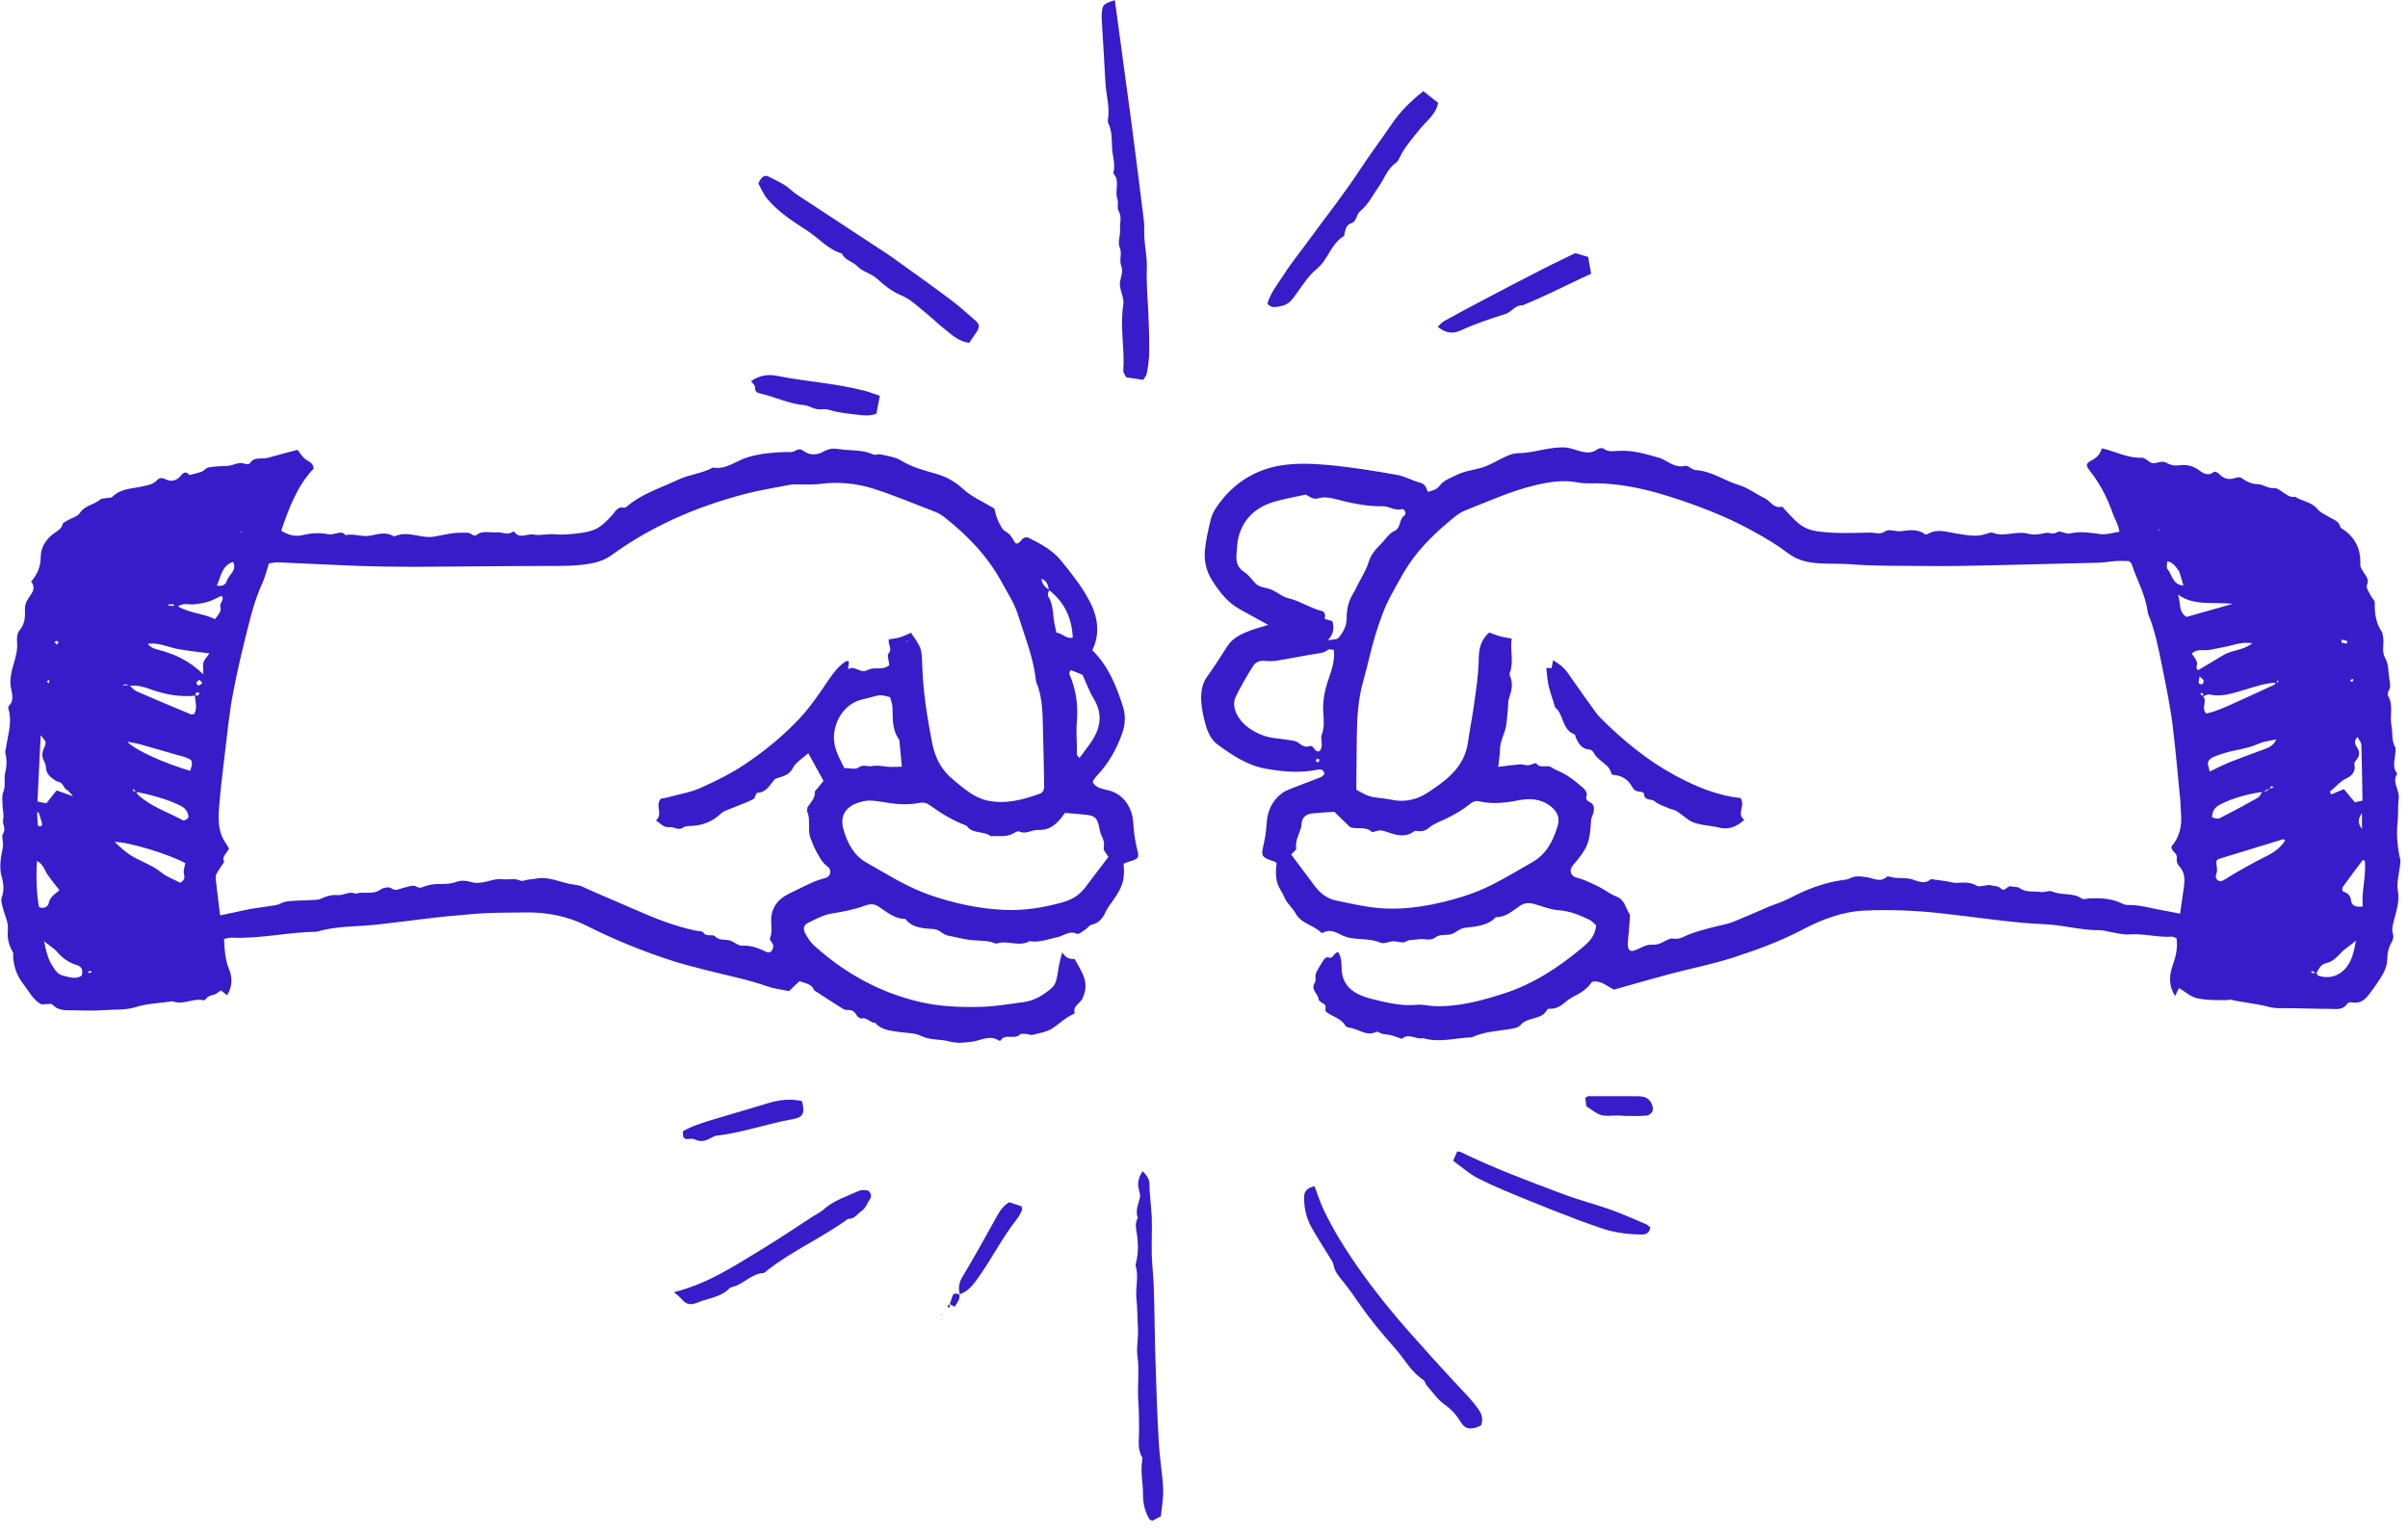 <svg width="171" height="109" viewBox="0 0 171 109" fill="none" xmlns="http://www.w3.org/2000/svg">
<g clip-path="url(#clip0_116_962)">
<path d="M90.1 44.41C89.34 43.99 88.7 43.64 88.05 43.28C87.16 42.79 86.57 42.01 86.05 41.18C85.65 40.54 85.49 39.79 85.57 39.05C85.64 38.32 85.81 37.59 85.99 36.87C86.12 36.34 86.45 35.91 86.8 35.47C87.89 34.13 89.31 33.33 90.96 33.06C92.06 32.88 93.23 32.93 94.35 33.03C95.98 33.18 97.6 33.45 99.21 33.73C99.78 33.83 100.3 34.15 100.86 34.29C101.24 34.39 101.28 34.68 101.4 34.94C101.72 34.83 102.02 34.81 102.27 34.46C102.51 34.12 103.02 33.95 103.43 33.74C104.02 33.44 104.69 33.39 105.31 33.19C105.89 33 106.42 32.65 106.99 32.4C107.24 32.29 107.52 32.19 107.78 32.19C108.94 32.19 110.05 31.7 111.22 31.79C111.46 31.81 111.66 31.89 111.88 31.95C112.39 32.1 112.92 32.3 113.44 31.91C113.54 31.83 113.79 31.8 113.88 31.87C114.24 32.14 114.64 32.03 115.01 32.02C116 31.98 116.93 32.26 117.86 32.53C117.97 32.56 118.07 32.62 118.17 32.67C118.64 32.91 119.07 33.24 119.68 33.09C119.88 33.04 120.16 33.38 120.41 33.39C121.54 33.45 122.44 34.14 123.48 34.45C124.14 34.65 124.71 35.1 125.34 35.4C125.73 35.59 125.94 36.14 126.52 35.99C126.59 35.97 126.73 36.19 126.84 36.3C127.17 36.63 127.47 37 127.84 37.27C128.17 37.51 128.55 37.66 129 37.73C130.27 37.92 131.54 37.85 132.82 37.83C133.18 37.83 133.5 38 133.89 37.73C134.15 37.55 134.61 37.78 135.01 37.73C135.57 37.66 136.18 37.55 136.7 37.95C136.74 37.98 136.85 37.95 136.91 37.92C137.57 37.53 138.25 37.79 138.9 37.89C139.62 38 140.33 38.17 141.05 37.92C141.2 37.87 141.38 37.79 141.51 37.84C142.34 38.17 143.19 37.68 144.03 37.91C144.44 38.02 144.86 37.95 145.29 37.85C145.53 37.8 145.79 38.01 146.11 37.79C146.29 37.67 146.71 37.95 146.99 37.89C147.74 37.72 148.45 37.84 149.18 37.94C149.59 37.99 150.02 37.84 150.51 37.77C150.44 37.27 150.16 36.84 150 36.38C149.64 35.35 149.14 34.38 148.46 33.51C148.09 33.03 148.08 32.94 148.62 32.65C148.96 32.46 149.15 32.22 149.26 31.84C150.22 32.06 151.1 32.56 152.12 32.51C152.25 32.51 152.39 32.64 152.52 32.71C152.62 32.77 152.71 32.87 152.82 32.89C153.15 32.96 153.47 32.67 153.84 32.87C154.09 33.01 154.37 33.1 154.72 33.05C155.21 32.99 155.69 33.05 156.15 33.39C156.4 33.58 156.8 33.87 157.21 33.52C157.26 33.47 157.5 33.56 157.58 33.65C157.89 34 158.25 34.1 158.7 33.96C158.84 33.92 159.05 33.87 159.14 33.93C159.5 34.18 159.85 34.38 160.31 34.39C160.72 34.39 161.06 34.72 161.52 34.67C161.71 34.65 161.93 34.85 162.13 34.97C162.39 35.13 162.62 35.37 162.98 35.28C163.48 35.61 164.14 35.64 164.56 36.15C164.75 36.38 165.05 36.52 165.32 36.68C165.67 36.9 166.12 36.99 166.21 37.48C167.19 38.08 167.67 38.93 167.61 40.1C167.6 40.3 167.78 40.53 167.9 40.73C168.07 40.99 168.25 41.2 168.08 41.58C168.01 41.75 168.24 42.07 168.36 42.31C168.44 42.48 168.64 42.64 168.64 42.8C168.62 43.56 168.72 44.27 169.16 44.91C169.2 44.97 169.19 45.06 169.21 45.14C169.36 45.66 169.09 46.23 169.37 46.72C169.64 47.19 169.59 47.7 169.67 48.2C169.72 48.51 169.8 48.8 169.61 49.1C169.56 49.19 169.54 49.36 169.59 49.44C169.99 50.12 169.68 50.87 169.83 51.58C169.93 52.07 169.81 52.6 170.09 53.07C170.14 53.15 170.11 53.29 170.11 53.41C170.08 53.93 169.84 54.47 170.24 54.95C169.83 55.55 170.41 56.1 170.34 56.69C170.27 57.26 170.32 57.85 170.26 58.43C170.18 59.18 170.23 59.91 170.36 60.65C170.39 60.84 170.48 61.04 170.46 61.22C170.41 61.91 170.17 62.63 170.28 63.28C170.41 64.03 170.18 64.67 170.01 65.34C169.93 65.69 169.81 66 169.94 66.36C169.99 66.52 169.94 66.76 169.85 66.91C169.62 67.29 169.53 67.67 169.53 68.11C169.52 68.65 169.28 69.12 168.99 69.56C168.84 69.79 168.69 70.01 168.53 70.23C168.14 70.76 167.8 71.36 166.98 71.19C166.88 71.17 166.72 71.23 166.67 71.31C166.37 71.76 165.91 71.66 165.5 71.66C164.3 71.66 163.09 71.6 161.88 71.61C161.6 71.61 161.36 71.58 161.09 71.51C160.54 71.36 159.96 71.29 159.39 71.19C159.09 71.14 158.78 71.1 158.49 71.02C158.33 70.98 158.2 71.04 158.07 71.04C157.38 71.04 156.67 71.05 156.01 70.9C155.56 70.8 155.17 70.43 154.74 70.18C154.63 70.41 154.54 70.57 154.46 70.75C154.02 70.05 154.02 69.35 154.28 68.6C154.5 67.98 154.67 67.33 154.56 66.64C154.45 66.6 154.34 66.53 154.24 66.53C153.22 66.6 152.23 66.29 151.21 66.37C150.75 66.41 150.28 66.26 149.82 66.19C149.59 66.15 149.36 66.07 149.13 66.07C147.95 66.09 146.81 65.78 145.65 65.68C145 65.62 144.34 65.61 143.68 65.55C141.82 65.38 139.97 65.11 138.11 64.9C136.21 64.68 134.29 64.59 132.38 64.68C130.83 64.75 129.4 65.3 128.04 66.01C126.45 66.85 124.76 67.47 123.06 68.02C121.62 68.48 120.13 68.78 118.66 69.16C118.02 69.33 117.38 69.51 116.74 69.69C116.03 69.89 115.31 70.09 114.61 70.29C114.1 70.05 113.69 69.6 113.05 69.74C112.76 70.18 112.33 70.49 111.83 70.74C111.59 70.86 111.36 71.01 111.15 71.19C110.84 71.45 110.52 71.66 110.1 71.65C110.02 71.65 109.9 71.65 109.88 71.7C109.49 72.48 108.49 72.19 107.98 72.81C107.81 73.01 107.42 73.06 107.11 73.11C106.23 73.25 105.34 73.29 104.52 73.68C103.37 73.71 102.23 74.09 101.07 73.74C100.57 73.87 100.04 73.34 99.55 73.79C99.31 73.71 99.07 73.61 98.82 73.54C98.6 73.48 98.37 73.48 98.15 73.43C98.01 73.4 97.83 73.24 97.74 73.29C97.03 73.64 96.47 73.07 95.84 73C95.73 72.99 95.58 72.93 95.53 72.84C95.21 72.3 94.57 72.21 94.13 71.83V71.4C93.95 71.25 93.65 71.13 93.64 70.98C93.61 70.57 93.04 70.3 93.37 69.8C93.48 69.64 93.37 69.35 93.44 69.16C93.59 68.81 93.81 68.48 94.02 68.15C94.07 68.07 94.24 67.97 94.3 67.99C94.7 68.17 94.68 67.66 95.03 67.63C95.23 67.93 95.27 68.33 95.27 68.68C95.25 70.14 96.3 70.67 97.4 70.95C98.44 71.21 99.51 71.48 100.62 71.37C101 71.33 101.4 71.44 101.78 71.46C103.53 71.54 105.18 71.09 106.82 70.56C108.9 69.89 110.68 68.71 112.34 67.33C112.83 66.92 113.28 66.49 113.35 65.73C113.21 65.61 113.07 65.43 112.87 65.33C112.17 64.99 111.46 64.7 110.65 64.65C110.08 64.61 109.52 64.37 108.96 64.21C108.6 64.11 108.26 64.12 107.95 64.33C107.42 64.68 106.94 65.16 106.23 65.14C105.61 65.79 104.78 65.8 103.97 65.91C103.69 65.95 103.44 66.19 103.16 66.32C102.77 66.49 102.3 66.3 101.94 66.58C101.55 66.88 101.11 66.63 100.69 66.72C100.41 66.78 100.12 66.7 99.82 66.89C99.61 67.02 99.24 66.85 98.94 66.86C98.63 66.87 98.27 67.06 98.03 66.96C97.27 66.62 96.45 66.78 95.66 66.57C95.11 66.42 94.59 65.87 93.93 66.26C93.91 66.27 93.84 66.26 93.82 66.24C93.28 65.7 92.41 65.62 92 64.87C91.78 64.47 91.38 64.16 91.21 63.74C91.04 63.33 90.75 63 90.66 62.53C90.58 62.1 90.6 61.7 90.66 61.32C90.6 61.26 90.58 61.22 90.54 61.21C89.53 60.86 89.54 60.86 89.76 59.86C89.86 59.41 89.92 58.94 89.95 58.48C90 57.61 90.33 56.9 91.01 56.36C91.19 56.22 91.41 56.13 91.62 56.04C92.34 55.75 93.08 55.49 93.8 55.2C93.9 55.16 93.98 55.05 94.06 54.98C94 54.66 93.8 54.62 93.55 54.67C92.34 54.92 91.15 54.82 89.94 54.61C88.61 54.39 87.56 53.67 86.51 52.92C85.9 52.49 85.69 51.8 85.52 51.12C85.38 50.56 85.28 49.97 85.3 49.4C85.32 48.95 85.42 48.48 85.71 48.08C86.21 47.38 86.68 46.66 87.13 45.94C87.53 45.3 88.16 45.02 88.82 44.77C89.18 44.64 89.56 44.54 90.05 44.39L90.1 44.41ZM161.17 56.01C161.01 56.09 160.85 56.16 160.69 56.24C159.66 56.39 158.66 56.65 157.72 57.11C157.34 57.3 157.09 57.54 157.09 58.06C157.26 58.09 157.47 58.19 157.6 58.13C158.53 57.66 159.44 57.17 160.34 56.66C160.48 56.58 160.56 56.37 160.66 56.22C160.84 56.19 161.06 56.24 161.14 55.99C161.21 55.99 161.29 55.99 161.36 55.97C161.39 55.97 161.43 55.94 161.46 55.92C161.4 55.89 161.33 55.83 161.29 55.85C161.23 55.88 161.21 55.96 161.16 56.02L161.17 56.01ZM164.49 69.13C164.4 69.08 164.31 69.03 164.21 68.98C164.19 68.97 164.15 68.98 164.12 68.99C164.14 69.03 164.17 69.11 164.2 69.11C164.31 69.12 164.41 69.11 164.52 69.11C164.55 69.18 164.57 69.29 164.62 69.3C165.3 69.52 165.95 69.39 166.45 68.9C166.96 68.4 167.15 67.74 167.3 66.81C166.86 67.2 166.54 67.36 166.27 67.65C165.98 67.96 165.63 68.32 165.26 68.39C164.77 68.49 164.68 68.82 164.49 69.13ZM161.64 48.49C160.86 48.51 160.14 48.78 159.41 48.99C158.6 49.22 157.81 49.53 156.94 49.33C156.78 49.29 156.58 49.42 156.4 49.48C156.42 49.41 156.46 49.34 156.46 49.27C156.46 49.25 156.36 49.23 156.3 49.21C156.29 49.24 156.26 49.3 156.27 49.31C156.32 49.36 156.38 49.41 156.44 49.45C156.78 49.8 156.27 50.29 156.68 50.68C156.86 50.63 157.08 50.59 157.29 50.51C157.65 50.38 158.01 50.24 158.35 50.08C159.4 49.61 160.45 49.13 161.49 48.64C161.55 48.61 161.57 48.52 161.61 48.46C161.68 48.46 161.75 48.44 161.82 48.44C161.79 48.4 161.76 48.36 161.74 48.32C161.7 48.38 161.67 48.43 161.63 48.49H161.64ZM154.81 64.93C154.91 64.26 154.99 63.65 155.08 63.04C155.16 62.49 155.17 61.96 154.74 61.51C154.62 61.39 154.55 61.14 154.58 60.97C154.66 60.58 154.18 60.5 154.2 60.13C154.78 59.47 154.96 58.66 154.88 57.77C154.86 57.5 154.86 57.22 154.84 56.95C154.67 55.18 154.51 53.4 154.3 51.63C154.12 50.16 153.82 48.73 153.53 47.28C153.27 46.02 153.03 44.75 152.53 43.56C152.52 43.52 152.51 43.48 152.51 43.44C152.35 42.22 151.73 41.16 151.36 40.02C151.34 39.96 151.25 39.92 151.17 39.85C150.88 39.85 150.57 39.83 150.26 39.85C149.83 39.88 149.41 39.96 148.98 39.97C146.65 40.03 144.32 40.09 141.98 40.14C140.19 40.18 138.39 40.23 136.6 40.2C134.88 40.18 133.17 40.22 131.45 40.08C130.58 40.01 129.68 40.08 128.8 39.98C128.12 39.9 127.52 39.7 126.97 39.29C126.19 38.7 125.35 38.2 124.49 37.73C123.19 37.01 121.83 36.42 120.44 35.91C118.01 35.03 115.56 34.28 112.93 34.33C112.66 34.33 112.38 34.33 112.11 34.28C111.01 34.05 109.94 34.24 108.88 34.5C107.25 34.9 105.72 35.6 104.16 36.21C103.91 36.31 103.65 36.44 103.44 36.6C102.34 37.48 101.3 38.42 100.44 39.54C99.82 40.35 99.35 41.25 98.86 42.14C98.32 43.1 97.97 44.12 97.65 45.17C97.33 46.22 97.12 47.29 96.82 48.33C96.45 49.63 96.37 50.93 96.35 52.26C96.34 53.27 96.33 54.29 96.32 55.3C96.32 55.57 96.32 55.83 96.32 56.1C96.56 56.23 96.73 56.32 96.9 56.41C97.47 56.71 98.12 56.65 98.73 56.79C99.75 57.02 100.66 56.81 101.51 56.22C101.77 56.04 102.03 55.87 102.28 55.68C103.29 54.94 104.05 54.05 104.24 52.75C104.37 51.86 104.54 50.99 104.67 50.1C104.82 49.02 104.99 47.94 105.01 46.85C105.01 46.13 105.13 45.47 105.76 44.92C105.97 45 106.22 45.11 106.47 45.18C106.75 45.26 107.05 45.3 107.35 45.36C107.22 46.19 107.52 47 107.22 47.78C107.19 47.85 107.2 47.94 107.23 48.01C107.47 48.56 107.35 49.07 107.16 49.6C107.07 49.84 107.11 50.13 107.08 50.39C107.01 50.93 107.02 51.49 106.84 51.99C106.7 52.39 106.53 52.77 106.52 53.21C106.52 53.61 106.44 54.02 106.39 54.47C106.97 54.4 107.47 54.33 107.97 54.29C108.15 54.28 108.34 54.37 108.52 54.36C108.72 54.34 109.07 54.16 109.1 54.22C109.38 54.64 109.84 54.28 110.17 54.5C110.51 54.73 110.93 54.85 111.28 55.08C111.7 55.35 112.09 55.67 112.46 56C112.59 56.11 112.72 56.36 112.68 56.48C112.58 56.78 112.68 56.87 112.93 56.99C113.21 57.13 113.22 57.43 113.16 57.71C113.12 57.89 113 58.07 112.99 58.25C112.89 59.88 112.76 60.22 111.7 61.46C111.4 61.81 111.53 62.24 112 62.35C112.5 62.47 112.93 62.7 113.39 62.91C113.89 63.14 114.31 63.5 114.81 63.69C115.41 63.93 115.43 64.54 115.74 64.95C115.79 65.02 115.59 66.93 115.59 67.05C115.59 67.19 115.62 67.35 115.7 67.47C115.74 67.54 115.92 67.56 116.01 67.53C116.45 67.39 116.9 67.06 117.31 67.1C117.85 67.15 118.17 66.83 118.59 66.68C118.72 66.63 118.9 66.7 119.05 66.68C119.2 66.67 119.35 66.64 119.48 66.58C120.2 66.22 120.98 66.03 121.76 65.83C122.17 65.72 122.6 65.66 122.99 65.51C123.84 65.18 124.67 64.8 125.52 64.44C126.05 64.22 126.61 64.05 127.11 63.79C128.27 63.18 129.48 62.71 130.78 62.52C130.97 62.49 131.18 62.48 131.34 62.4C131.75 62.18 132.16 62.25 132.57 62.31C133.05 62.38 133.53 62.71 134 62.27C134.04 62.23 134.15 62.26 134.22 62.28C134.77 62.45 135.35 62.28 135.91 62.5C136.29 62.64 136.74 62.81 137.12 62.44C137.5 62.49 137.87 62.54 138.25 62.6C138.47 62.63 138.7 62.72 138.92 62.71C139.43 62.69 139.92 62.63 140.39 62.92C140.49 62.99 140.68 62.93 140.83 62.92C141.02 62.91 141.21 62.83 141.38 62.88C141.63 62.95 141.9 62.91 142.12 63.13C142.38 63.39 142.54 62.86 142.83 62.96C143.01 63.02 143.26 62.96 143.4 63.07C143.88 63.42 144.43 63.28 144.95 63.36C145.2 63.4 145.52 63.22 145.73 63.32C146.41 63.62 147.21 63.38 147.85 63.83C147.97 63.91 148.22 63.82 148.4 63.81C149.18 63.78 149.94 63.81 150.66 64.16C150.8 64.23 150.96 64.29 151.1 64.28C151.92 64.26 152.69 64.5 153.48 64.64C153.89 64.72 154.3 64.8 154.79 64.89L154.81 64.93ZM91.68 60.68C92.28 61.48 92.84 62.23 93.4 62.98C93.77 63.46 94.25 63.82 94.83 63.95C95.86 64.17 96.89 64.41 97.93 64.5C99.98 64.67 101.97 64.27 103.92 63.67C104.66 63.44 105.39 63.13 106.08 62.78C107.02 62.3 107.92 61.75 108.83 61.23C109.85 60.65 110.32 59.67 110.63 58.6C110.78 58.07 110.57 57.62 110.12 57.27C109.41 56.72 108.64 56.69 107.8 56.85C106.89 57.03 105.97 57.13 105.06 56.92C104.8 56.86 104.59 56.94 104.42 57.08C103.88 57.52 103.29 57.86 102.67 58.16C102.29 58.35 101.86 58.48 101.54 58.75C101.27 58.97 101.04 59.08 100.7 59.03C100.6 59.01 100.46 59.01 100.39 59.07C99.82 59.49 99.2 59.33 98.63 59.14C98.32 59.04 98.06 58.92 97.74 59.03C97.63 59.07 97.46 59.13 97.41 59.08C96.98 58.68 96.43 58.92 95.89 58.76C95.55 58.44 95.17 58.07 94.75 57.66C94.3 57.69 93.77 57.72 93.24 57.77C92.8 57.8 92.46 58.03 92.44 58.47C92.41 59.09 91.93 59.61 92.05 60.27C92.07 60.36 91.87 60.49 91.7 60.69L91.68 60.68ZM94.29 45.48C94.71 45.4 94.95 45.43 95.04 45.32C95.37 44.93 95.62 44.49 95.63 43.96C95.63 43.33 95.74 42.72 96.08 42.18C96.2 41.99 96.3 41.78 96.4 41.57C96.67 41.03 97.02 40.5 97.19 39.93C97.36 39.36 97.72 38.99 98.1 38.6C98.39 38.3 98.64 37.89 99 37.73C99.53 37.49 99.32 36.87 99.75 36.6C99.9 36.5 99.73 36.11 99.56 36.16C99.06 36.31 98.66 35.95 98.21 35.96C97.03 35.98 95.9 35.73 94.77 35.43C94.41 35.33 93.98 35.29 93.63 35.39C93.2 35.51 92.97 35.24 92.73 35.13C92 35.29 91.32 35.41 90.65 35.59C89.28 35.96 88.3 36.76 87.94 38.18C87.85 38.55 87.85 38.95 87.81 39.34C87.76 39.87 87.85 40.31 88.37 40.64C88.69 40.84 88.91 41.19 89.18 41.46C89.44 41.73 89.95 41.73 90.33 41.9C90.72 42.07 91.06 42.39 91.46 42.48C92.33 42.69 93.07 43.21 93.93 43.42C94.01 43.44 94.07 43.59 94.1 43.69C94.12 43.77 94.07 43.87 94.06 43.96C94.29 44.03 94.47 44.08 94.62 44.12C94.74 44.59 94.75 44.96 94.29 45.49V45.48ZM94.74 46.16C94.6 46.16 94.4 46.08 94.31 46.15C94.12 46.3 93.93 46.37 93.68 46.4C92.69 46.55 91.7 46.76 90.71 46.92C90.41 46.97 90.1 46.97 89.8 46.94C89.44 46.9 89.15 47.05 88.99 47.3C88.54 48.02 88.1 48.76 87.74 49.52C87.52 50 87.69 50.55 87.96 50.96C88.36 51.58 89.01 51.98 89.68 52.23C90.25 52.45 90.9 52.45 91.51 52.56C91.73 52.6 91.99 52.61 92.16 52.73C92.42 52.91 92.64 53.12 92.99 53C93.33 52.88 93.36 53.55 93.73 53.33C94.01 52.94 93.74 52.51 93.86 52.19C94.07 51.64 94 51.11 93.97 50.58C93.93 49.87 94.04 49.2 94.25 48.52C94.49 47.77 94.82 47.03 94.72 46.16H94.74ZM162.27 59.69C162.19 59.64 162.15 59.6 162.13 59.61C160.65 60.06 159.17 60.51 157.69 60.97C157.34 61.08 157.36 61.1 157.44 61.73C157.46 61.91 157.36 62.09 157.35 62.28C157.34 62.46 157.6 62.64 157.76 62.58C157.83 62.55 157.91 62.52 157.97 62.48C158.98 61.84 160.02 61.28 161.08 60.74C161.55 60.5 161.98 60.17 162.27 59.7V59.69ZM167.77 56.85C167.74 55.48 167.73 54.2 167.69 52.93C167.69 52.74 167.52 52.55 167.42 52.34C167.16 52.61 167.21 52.83 167.35 53.03C167.57 53.36 167.61 53.66 167.33 53.98C167.26 54.06 167.17 54.19 167.19 54.28C167.32 54.82 166.98 55.13 166.6 55.3C166.14 55.52 165.86 55.93 165.46 56.21C165.45 56.21 165.5 56.32 165.54 56.43C165.85 56.3 166.15 56.18 166.45 56.05C166.74 56.4 166.98 56.69 167.23 56.99C167.39 56.95 167.53 56.92 167.78 56.86L167.77 56.85ZM156.92 54.8C157.48 54.54 157.88 54.32 158.31 54.15C159.14 53.82 159.98 53.52 160.81 53.21C161.13 53.09 161.44 52.97 161.65 52.52C161.19 52.62 160.79 52.65 160.44 52.81C159.9 53.05 159.34 53.18 158.77 53.29C158.24 53.39 157.72 53.56 157.21 53.75C157.05 53.81 156.86 53.97 156.8 54.12C156.75 54.27 156.85 54.48 156.92 54.8ZM167.93 61.12C167.84 61.12 167.78 61.09 167.77 61.11C167.29 61.75 166.81 62.38 166.35 63.03C166.31 63.09 166.35 63.32 166.4 63.33C166.78 63.44 166.93 63.66 166.98 64.07C167.01 64.29 167.32 64.47 167.79 64.38C167.68 63.31 168.05 62.24 167.93 61.13V61.12ZM159.96 45.69C159.34 45.6 158.9 45.72 158.46 45.84C157.97 45.97 157.47 46.04 156.97 46.15C156.53 46.25 156.03 46.04 155.65 46.42C155.79 46.64 155.94 46.82 156.01 47.02C156.08 47.21 155.86 47.48 156.1 47.6C156.72 47.23 157.32 46.88 157.91 46.52C158.5 46.16 159.27 46.22 159.96 45.68V45.69ZM154.67 42.24C154.87 42.78 154.67 43.45 155.27 43.82C156.29 43.53 157.3 43.24 158.55 42.89C157.1 42.74 155.8 43.05 154.68 42.24H154.67ZM155.05 41.59C154.96 41.27 154.87 40.95 154.77 40.64C154.75 40.57 154.7 40.51 154.65 40.45C154.58 40.36 154.52 40.26 154.44 40.18C154.36 40.1 154.27 40.02 154.18 39.96C154.12 39.92 154.04 39.91 153.9 39.87C153.9 40.07 153.83 40.31 153.91 40.41C154.26 40.81 154.28 41.54 155.05 41.59ZM167.73 58.88V57.73C167.53 58.12 167.34 58.34 167.73 58.88ZM156.2 48.05C156.17 48.28 156.12 48.41 156.14 48.52C156.14 48.57 156.34 48.63 156.4 48.59C156.46 48.55 156.5 48.4 156.48 48.32C156.46 48.24 156.35 48.19 156.19 48.04L156.2 48.05ZM166.29 45.43C166.29 45.5 166.27 45.57 166.27 45.64C166.4 45.67 166.53 45.69 166.66 45.72C166.66 45.65 166.7 45.53 166.68 45.53C166.55 45.49 166.42 45.46 166.29 45.43ZM93.71 53.96C93.65 53.93 93.58 53.87 93.53 53.89C93.49 53.91 93.43 54.02 93.45 54.06C93.48 54.11 93.57 54.13 93.63 54.16C93.65 54.09 93.68 54.03 93.7 53.96H93.71ZM167.04 48.44C167.07 48.38 167.1 48.33 167.13 48.27C167.13 48.27 167.06 48.22 167.04 48.23C166.98 48.26 166.93 48.31 166.88 48.35C166.93 48.38 166.99 48.41 167.04 48.44ZM153.29 37.71L153.34 37.62L153.27 37.6L153.29 37.7V37.71Z" fill="#381BC9"/>
<path d="M79.79 61.33C79.89 62.51 79.74 62.99 78.94 64.1C78.78 64.32 78.62 64.54 78.51 64.78C78.3 65.23 78.04 65.57 77.52 65.68C77.35 65.71 77.23 65.93 77.07 66.03C76.88 66.15 76.6 66.39 76.48 66.33C75.96 66.07 75.58 66.45 75.15 66.55C74.48 66.69 73.82 66.97 73.11 66.85C72.35 67.29 71.51 66.74 70.74 67.03C70.2 66.79 69.62 66.83 69.04 66.78C68.47 66.73 67.91 66.56 67.34 66.46C66.95 66.4 66.74 66.02 66.29 65.99C65.58 65.94 64.8 65.93 64.29 65.27C63.5 65.27 62.95 64.75 62.34 64.36C62.06 64.18 61.74 64.21 61.43 64.32C60.66 64.61 59.86 64.76 59.04 64.89C58.48 64.98 57.94 65.28 57.42 65.53C57.07 65.69 57 65.97 57.19 66.31C57.36 66.61 57.55 66.93 57.8 67.15C59.95 69.09 62.4 70.47 65.25 71.15C66.68 71.49 68.1 71.55 69.55 71.52C70.61 71.5 71.64 71.32 72.68 71.18C73.46 71.08 74.07 70.69 74.65 70.21C74.82 70.07 74.95 69.85 75.01 69.63C75.11 69.26 75.14 68.86 75.22 68.48C75.27 68.22 75.35 67.97 75.43 67.65C75.68 68.03 75.95 68.15 76.31 68.11C76.47 68.4 76.65 68.7 76.8 69C77.14 69.64 77.2 70.26 76.85 70.96C76.68 71.29 76.19 71.45 76.31 71.93C76.31 71.95 76.28 72.01 76.25 72.02C75.68 72.26 75.24 72.71 74.74 73.04C74.33 73.31 73.79 73.38 73.3 73.51C73.17 73.54 73.01 73.44 72.86 73.44C72.71 73.44 72.51 73.4 72.43 73.48C72.04 73.88 71.38 73.37 71.05 73.91C71.04 73.93 70.96 73.93 70.94 73.91C70.3 73.49 69.7 73.89 69.08 73.98C68.54 74.06 67.95 74.12 67.45 73.98C66.78 73.79 66.07 73.91 65.41 73.58C64.95 73.35 64.36 73.38 63.83 73.3C63.22 73.2 62.59 73.17 62.15 72.65C61.79 72.67 61.58 72.23 61.18 72.34C61.09 72.36 60.9 72.23 60.84 72.12C60.71 71.9 60.57 71.75 60.3 71.74C60.15 71.74 59.97 71.74 59.85 71.65C59.16 71.22 58.48 70.77 57.8 70.33C57.64 69.85 57.15 69.86 56.78 69.68C56.55 69.9 56.29 70.15 56.03 70.4C55.48 70.28 54.97 70.23 54.5 70.06C53.09 69.57 51.64 69.29 50.2 68.92C49.26 68.68 48.31 68.44 47.39 68.13C45.43 67.48 43.52 66.69 41.67 65.76C40.28 65.06 38.81 64.78 37.25 64.81C35.96 64.83 34.67 64.81 33.39 64.94C32.46 65.03 31.52 65.09 30.6 65.21C29.36 65.37 28.12 65.51 26.89 65.66C25.42 65.83 23.92 65.75 22.49 66.18C20.46 66.2 18.47 66.7 16.43 66.6C16.28 66.6 16.12 66.65 15.91 66.69C15.94 67.43 15.99 68.15 16.26 68.83C16.51 69.45 16.52 70.04 16.13 70.69C15.99 70.58 15.86 70.48 15.69 70.35C15.51 70.46 15.34 70.63 15.13 70.67C14.92 70.71 14.77 70.77 14.64 70.93C14.6 70.99 14.51 71.06 14.45 71.05C13.71 70.87 13 71.42 12.26 71.12C11.39 71.25 10.48 71.27 9.65 71.53C8.88 71.77 8.11 71.69 7.35 71.75C6.61 71.81 5.87 71.77 5.13 71.76C4.63 71.76 4.13 71.79 3.73 71.36C3.63 71.25 3.3 71.34 2.95 71.34C2.37 71.06 2.05 70.4 1.61 69.83C1.17 69.25 0.97 68.61 0.93 67.9C0.93 67.82 0.96 67.73 0.93 67.67C0.64 67.16 0.49 66.65 0.56 66.02C0.61 65.51 0.31 64.97 0.19 64.44C0.14 64.22 0.05 63.95 0.12 63.76C0.31 63.25 0.26 62.76 0.12 62.27C-0.08 61.56 0.07 60.86 0.2 60.19C0.27 59.83 0.08 59.43 0.22 59.21C0.46 58.84 0.15 58.55 0.22 58.22C0.3 57.9 0.19 57.53 0.18 57.18C0.18 56.87 0.12 56.53 0.23 56.26C0.43 55.78 0.26 55.29 0.38 54.82C0.49 54.38 0.49 53.93 0.38 53.48C0.35 53.35 0.42 53.19 0.44 53.04C0.57 52.16 0.87 51.3 0.61 50.39C0.59 50.32 0.58 50.21 0.61 50.17C1.05 49.73 0.84 49.27 0.76 48.76C0.69 48.28 0.8 47.74 0.94 47.26C1.11 46.7 1.27 46.15 1.21 45.55C1.18 45.29 1.23 44.96 1.39 44.77C1.75 44.34 1.8 43.85 1.77 43.35C1.75 42.98 1.87 42.69 2.09 42.39C2.32 42.08 2.55 41.72 2.21 41.31C2.65 40.8 2.88 40.26 2.89 39.59C2.89 38.9 3.24 38.33 3.81 37.9C4.05 37.72 4.36 37.6 4.44 37.24C4.46 37.13 4.66 37.05 4.78 36.97C5.08 36.79 5.51 36.7 5.67 36.44C6.02 35.89 6.67 35.87 7.1 35.49C7.2 35.4 7.38 35.41 7.53 35.38C7.68 35.35 7.88 35.38 7.97 35.3C8.56 34.69 9.37 34.72 10.11 34.55C10.5 34.46 10.87 34.41 11.16 34.1C11.34 33.9 11.56 33.94 11.8 34.06C12.14 34.23 12.51 34.14 12.74 33.89C12.98 33.64 13.13 33.38 13.46 33.74C13.75 33.66 14.05 33.61 14.33 33.5C14.5 33.43 14.64 33.23 14.81 33.2C15.26 33.11 15.72 33.12 16.17 33.09C16.58 33.07 16.96 32.76 17.41 32.95C17.5 32.99 17.7 32.97 17.74 32.91C18.06 32.4 18.59 32.64 19.02 32.52C19.71 32.32 20.41 32.14 21.14 31.95C21.27 32.12 21.42 32.39 21.64 32.58C21.87 32.78 22.23 32.82 22.28 33.28C21.12 34.48 20.54 36.04 19.97 37.69C20.43 37.99 20.94 38.14 21.48 38.01C22.1 37.86 22.7 37.82 23.33 37.95C23.51 37.99 23.71 37.92 23.9 37.88C24.13 37.83 24.36 37.76 24.53 38.01C25.13 37.87 25.73 38.17 26.33 38.04C26.86 37.93 27.4 37.77 27.93 38.07C27.96 38.09 28.01 38.1 28.04 38.09C28.96 37.67 29.86 38.26 30.79 38.12C31.48 38.01 32.15 37.81 32.86 37.84C33.09 37.85 33.31 37.79 33.52 37.97C33.59 38.03 33.77 38.06 33.82 38.02C34.26 37.64 34.78 37.86 35.26 37.81C35.64 37.77 36.03 38.04 36.4 37.78C36.43 37.76 36.5 37.75 36.51 37.76C36.89 38.32 37.44 37.88 37.9 37.97C38.38 38.06 38.91 37.9 39.4 37.95C39.91 38 40.41 37.95 40.91 37.9C42.23 37.75 42.6 37.55 43.49 36.57C43.72 36.31 43.86 35.95 44.32 36.06C44.38 36.07 44.47 36.02 44.53 35.97C45.58 35.06 46.9 34.67 48.12 34.09C48.93 33.7 49.84 33.64 50.63 33.21C51.58 33.38 52.29 32.71 53.12 32.47C53.99 32.22 54.86 32.13 55.74 32.11C56.01 32.11 56.26 32.15 56.51 32C56.69 31.88 56.89 31.89 57.05 32.02C57.52 32.39 58.08 32.31 58.49 32.07C58.87 31.85 59.23 31.84 59.58 31.9C60.38 32.03 61.23 31.91 62 32.28C62.15 32.35 62.39 32.23 62.56 32.28C63.05 32.4 63.59 32.46 64 32.72C64.78 33.19 65.63 33.41 66.49 33.66C67.2 33.86 67.81 34.2 68.38 34.72C68.99 35.29 69.81 35.63 70.61 36.12C70.66 36.29 70.71 36.55 70.8 36.8C70.88 37.01 70.98 37.22 71.1 37.42C71.18 37.55 71.28 37.68 71.4 37.75C71.7 37.9 71.85 38.15 72.01 38.43C72.16 38.69 72.26 38.68 72.56 38.33C72.72 38.15 72.9 38.13 73.07 38.21C73.91 38.63 74.75 39.08 75.35 39.82C76.01 40.64 76.68 41.47 77.2 42.38C77.88 43.55 78.22 44.82 77.57 46.19C78.7 47.29 79.26 48.69 79.73 50.14C79.94 50.8 79.92 51.44 79.69 52.09C79.29 53.21 78.73 54.22 77.91 55.08C77.8 55.19 77.72 55.32 77.63 55.45C77.61 55.48 77.62 55.52 77.61 55.58C77.85 55.99 78.31 56.03 78.7 56.13C79.95 56.45 80.43 57.55 80.48 58.47C80.51 59.1 80.6 59.7 80.75 60.31C80.91 60.94 80.87 60.99 80.21 61.19C80.07 61.23 79.94 61.29 79.81 61.34L79.79 61.33ZM9.66 56.24C9.62 56.19 9.58 56.13 9.52 56.08C9.5 56.06 9.45 56.08 9.42 56.07C9.44 56.11 9.45 56.18 9.48 56.19C9.54 56.21 9.62 56.21 9.69 56.21C9.72 56.28 9.72 56.37 9.77 56.42C10.69 57.29 11.89 57.67 12.98 58.26C13.05 58.3 13.21 58.23 13.29 58.17C13.44 58.06 13.38 57.91 13.33 57.76C13.21 57.43 12.94 57.28 12.66 57.15C11.7 56.71 10.69 56.45 9.66 56.24ZM74.48 41.9C74.43 41.56 74.34 41.25 73.96 41.11C73.987 41.43 74.167 41.69 74.5 41.89C74.47 42.04 74.37 42.23 74.42 42.32C74.72 42.81 74.77 43.34 74.82 43.89C74.85 44.23 74.95 44.57 75.02 44.94C75.44 44.96 75.67 45.4 76.18 45.29C76.12 43.88 75.58 42.76 74.48 41.9ZM9.18 48.72C9.013 48.593 8.853 48.577 8.7 48.67C8.9 48.67 9.05 48.69 9.2 48.69C9.37 48.83 9.52 49.03 9.71 49.11C10.98 49.66 12.26 50.2 13.54 50.73C13.6 50.76 13.69 50.73 13.79 50.72C14.04 50.29 13.86 49.83 13.84 49.38C13.91 49.38 13.98 49.42 14.04 49.4C14.09 49.39 14.13 49.32 14.16 49.27C14.16 49.26 14.13 49.2 14.1 49.19C14.04 49.19 13.96 49.17 13.93 49.21C13.89 49.26 13.88 49.34 13.86 49.41C12.82 49.52 11.83 49.35 10.84 49.01C10.32 48.83 9.76 48.62 9.17 48.72H9.18ZM64.72 44.99C65.44 46.03 65.45 46.03 65.49 47.24C65.55 49.12 65.84 50.96 66.2 52.8C66.41 53.86 66.87 54.71 67.69 55.38C68.41 55.97 69.13 56.63 70.06 56.85C71.36 57.15 72.61 56.82 73.83 56.38C74.07 56.3 74.16 56.08 74.15 55.81C74.12 54.53 74.11 53.25 74.07 51.97C74.03 50.8 74.07 49.62 73.61 48.51C73.55 48.37 73.55 48.2 73.53 48.05C73.32 46.53 72.74 45.11 72.29 43.66C72.04 42.85 71.55 42.12 71.14 41.36C70.14 39.51 68.71 38.03 67.07 36.74C66.89 36.6 66.68 36.46 66.47 36.38C65.02 35.82 63.57 35.21 62.09 34.73C60.82 34.32 59.5 34.2 58.16 34.38C57.7 34.44 57.22 34.4 56.76 34.41C56.53 34.41 56.29 34.39 56.06 34.44C54.99 34.65 53.91 34.82 52.85 35.1C49.46 35.99 46.28 37.36 43.43 39.43C42.97 39.76 42.47 39.93 41.93 40.03C40.93 40.21 39.92 40.2 38.9 40.2C35.74 40.2 32.58 40.25 29.42 40.26C28.05 40.26 26.69 40.24 25.32 40.19C23.45 40.12 21.58 40.02 19.71 39.94C19.52 39.94 19.33 39.99 19.1 40.02C18.93 40.52 18.82 41.02 18.61 41.47C18 42.79 17.7 44.21 17.35 45.6C17.06 46.76 16.8 47.95 16.57 49.13C16.26 50.7 16.13 52.27 15.93 53.84C15.79 55 15.65 56.17 15.56 57.33C15.49 58.22 15.48 59.12 16.04 59.9C16.13 60.02 16.19 60.16 16.26 60.27C16.13 60.61 15.72 60.81 15.92 61.22C15.73 61.51 15.53 61.79 15.36 62.09C15.31 62.18 15.31 62.32 15.32 62.43C15.41 63.27 15.52 64.12 15.63 65.02C16.27 64.88 16.84 64.77 17.4 64.64C17.95 64.51 18.51 64.47 19.06 64.37C19.36 64.32 19.65 64.32 19.94 64.17C20.14 64.06 20.38 64.02 20.6 64C21.1 63.96 21.61 63.96 22.12 63.93C22.35 63.92 22.6 63.93 22.8 63.83C23.19 63.65 23.56 63.54 24 63.58C24.41 63.61 24.81 63.27 25.25 63.48C25.82 63.29 26.45 63.59 27.01 63.19C27.21 63.05 27.62 62.97 27.78 63.09C28.16 63.35 28.42 63.09 28.74 63.04C29.03 62.99 29.32 62.8 29.63 63C29.8 63.11 29.99 63.02 30.18 62.95C30.47 62.85 30.78 62.79 31.09 62.79C31.56 62.79 32 62.8 32.47 62.62C32.76 62.51 33.17 62.56 33.49 62.66C33.77 62.75 34.01 62.71 34.28 62.67C34.76 62.6 35.19 62.39 35.72 62.45C36.12 62.5 36.53 62.36 36.95 62.55C37.09 62.62 37.32 62.5 37.51 62.48C37.93 62.44 38.36 62.33 38.77 62.38C39.3 62.44 39.82 62.63 40.35 62.76C40.69 62.84 41.06 62.84 41.36 62.98C42.62 63.56 43.9 64.08 45.17 64.64C46.54 65.25 47.93 65.79 49.4 66.1C49.59 66.14 49.87 66.12 49.95 66.24C50.18 66.59 50.58 66.31 50.78 66.51C51.08 66.81 51.41 66.72 51.75 66.78C52.08 66.83 52.39 67.19 52.7 67.17C53.36 67.13 53.91 67.37 54.47 67.63C54.55 67.67 54.74 67.63 54.78 67.57C54.86 67.46 54.93 67.28 54.91 67.15C54.87 66.97 54.63 66.77 54.68 66.65C54.88 66.15 54.73 65.65 54.77 65.15C54.82 64.63 55.07 64.16 55.46 63.84C55.81 63.55 56.25 63.37 56.66 63.17C57.29 62.87 57.9 62.53 58.59 62.37C58.99 62.28 59.1 61.79 58.77 61.55C58.36 61.26 58.18 60.84 57.95 60.44C57.8 60.17 57.7 59.88 57.58 59.59C57.31 58.98 57.6 58.29 57.33 57.67C57.3 57.61 57.33 57.52 57.33 57.44C57.33 57.4 57.33 57.35 57.35 57.33C57.57 56.99 57.89 56.71 57.87 56.24C57.87 56.16 58.01 56.06 58.08 55.97C58.22 55.79 58.37 55.61 58.48 55.46C58.11 54.78 57.76 54.15 57.4 53.5C57.02 53.85 56.53 54.12 56.32 54.53C56.04 55.09 55.57 55.13 55.11 55.3C55.07 55.31 55.04 55.34 55.01 55.36C54.66 55.75 54.44 56.29 53.78 56.31C53.68 56.31 53.63 56.7 53.49 56.77C52.98 57.02 52.44 57.21 51.91 57.43C51.66 57.53 51.38 57.61 51.19 57.79C50.56 58.39 49.83 58.65 48.98 58.67C48.83 58.67 48.64 58.69 48.53 58.77C48.18 59.03 47.86 58.72 47.57 58.75C47.07 58.8 46.91 58.46 46.58 58.28C47.12 57.81 46.49 57.23 46.93 56.73C47.03 56.71 47.22 56.69 47.4 56.64C48.19 56.42 49.02 56.29 49.76 55.96C50.86 55.47 51.95 54.93 52.95 54.25C54.35 53.31 55.65 52.24 56.79 51.02C57.58 50.18 58.23 49.19 58.89 48.22C59.23 47.73 59.58 47.28 60.09 46.96C60.13 46.93 60.22 46.98 60.29 46.99C60.27 47.14 60.25 47.29 60.22 47.53C60.73 47.22 61.08 47.89 61.62 47.59C62.07 47.33 62.72 47.66 63.16 47.23C63.13 46.94 62.98 46.56 63.09 46.43C63.41 46.07 63.02 45.77 63.13 45.41C63.37 45.37 63.64 45.35 63.9 45.27C64.19 45.18 64.47 45.04 64.74 44.93L64.72 44.99ZM75.64 57.72C75.15 58.41 74.65 59 73.69 58.95C73.27 58.93 72.87 59.29 72.38 59.06C72.26 59 72.03 59.17 71.85 59.25C71.37 59.47 70.86 59.35 70.36 59.4C69.86 58.99 69.06 59.27 68.64 58.65C67.7 58.3 66.85 57.79 66.04 57.2C65.82 57.04 65.59 56.97 65.28 57.03C64.43 57.2 63.58 57.12 62.72 56.97C62.26 56.89 61.77 56.82 61.33 56.91C60.3 57.12 59.57 57.73 59.89 58.89C60.16 59.84 60.61 60.74 61.5 61.25C62.96 62.08 64.36 62.98 65.97 63.55C67.72 64.16 69.5 64.55 71.34 64.63C72.74 64.69 74.13 64.47 75.49 64.08C76.12 63.9 76.63 63.59 77.03 63.08C77.6 62.34 78.16 61.6 78.71 60.87C78.57 60.62 78.34 60.4 78.38 60.23C78.44 59.89 78.37 59.63 78.22 59.35C78.12 59.15 78.09 58.91 78.04 58.68C77.91 58.12 77.76 57.96 77.2 57.88C76.71 57.82 76.21 57.79 75.62 57.74L75.64 57.72ZM63.23 49.52C62.52 49.34 62.52 49.34 61.87 49.52C61.65 49.58 61.42 49.63 61.19 49.69C60.07 49.96 59.29 51.05 59.22 52.27C59.18 53.14 59.61 53.83 59.95 54.55C60.31 54.55 60.74 54.68 60.96 54.52C61.31 54.26 61.61 54.48 61.9 54.42C62.31 54.34 62.66 54.42 63.04 54.46C63.37 54.49 63.71 54.46 64.04 54.46C63.99 53.9 63.95 53.36 63.89 52.83C63.88 52.71 63.89 52.58 63.82 52.49C63.35 51.81 63.4 51.03 63.38 50.27C63.38 50.01 63.26 49.75 63.21 49.51L63.23 49.52ZM76.64 53.86C76.98 53.39 77.3 53 77.57 52.58C78.18 51.62 78.29 50.65 77.67 49.63C77.35 49.11 77.15 48.53 76.87 47.93C76.63 47.83 76.34 47.71 76.06 47.6C76.04 47.6 76.01 47.65 75.98 47.67C75.96 47.74 75.91 47.83 75.94 47.88C76.42 48.97 76.57 50.08 76.47 51.28C76.4 52.03 76.5 52.81 76.47 53.58C76.47 53.64 76.55 53.7 76.66 53.85L76.64 53.86ZM12.8 62.7C13.14 62.5 13.12 62.32 13.06 62.05C13.01 61.82 13.12 61.55 13.16 61.31C12.05 60.69 9.2 59.81 8.14 59.8C8.64 60.28 9.05 60.64 9.57 60.92C10.21 61.26 10.89 61.51 11.47 61.98C11.85 62.29 12.34 62.46 12.8 62.7ZM5.18 56.55C4.95 56.29 4.9 56.22 4.83 56.16C4.77 56.11 4.69 56.08 4.64 56.03C4.57 55.94 4.52 55.83 4.45 55.74C4.41 55.68 4.35 55.61 4.29 55.58C4.19 55.53 4.06 55.52 3.96 55.46C3.6 55.22 3.26 54.97 3.26 54.47C3.26 54.33 3.19 54.17 3.12 54.04C2.96 53.74 2.98 53.45 3.12 53.15C3.18 53.01 3.25 52.86 3.24 52.72C3.23 52.61 3.1 52.5 2.89 52.22C2.81 53.93 2.74 55.41 2.66 56.93C2.92 56.99 3.14 57.03 3.29 57.06C3.57 56.7 3.8 56.41 4.02 56.14C4.37 56.26 4.64 56.36 5.16 56.55H5.18ZM2.77 64.43C3.08 64.57 3.41 64.41 3.45 64.18C3.53 63.71 3.89 63.52 4.22 63.23C3.93 62.86 3.67 62.53 3.43 62.2C3.18 61.86 3.09 61.39 2.63 61.15C2.54 62.11 2.61 63.78 2.78 64.44L2.77 64.43ZM9.03 52.67C9.6 53.32 11.9 54.29 13.51 54.75C13.71 54.1 13.69 54 13.27 53.83C13.06 53.74 12.83 53.69 12.6 53.63C11.71 53.37 10.82 53.11 9.92 52.86C9.63 52.78 9.33 52.74 9.04 52.68L9.03 52.67ZM3.13 66.86C3.29 67.67 3.44 68.17 3.73 68.62C3.92 68.91 4.11 69.22 4.48 69.3C4.92 69.4 5.37 69.59 5.8 69.3C5.9 68.93 5.83 68.66 5.46 68.55C4.89 68.38 4.43 68.06 4.05 67.6C3.86 67.38 3.59 67.22 3.12 66.85L3.13 66.86ZM14.44 47.89C14.44 47.47 14.39 47.24 14.45 47.05C14.51 46.85 14.68 46.69 14.87 46.41C14.06 46.3 13.34 46.23 12.63 46.1C11.93 45.97 11.28 45.62 10.49 45.73C10.74 46.04 11.03 46.1 11.34 46.18C12.42 46.47 13.43 46.92 14.43 47.89H14.44ZM15.26 43.98C15.48 43.68 15.75 43.44 15.65 43.12C15.56 42.82 16.01 42.55 15.72 42.32C15.37 42.48 15.07 42.66 14.74 42.75C14.41 42.85 14.06 42.9 13.71 42.93C13.39 42.95 13.06 42.8 12.64 43.07C13.52 43.58 14.44 43.56 15.25 43.97L15.26 43.98ZM16.55 39.91C15.73 40.18 15.7 40.96 15.4 41.58C15.75 41.7 16.04 41.51 16.1 41.28C16.22 40.82 16.87 40.54 16.55 39.91ZM2.74 57.69C2.74 57.69 2.68 57.69 2.64 57.7C2.65 58 2.66 58.31 2.69 58.61C2.69 58.65 2.82 58.71 2.87 58.7C2.93 58.68 3.01 58.58 3 58.54C2.93 58.26 2.83 57.98 2.74 57.7V57.69ZM4.16 45.66C4.16 45.66 4.09 45.53 4.05 45.52C4 45.52 3.93 45.57 3.87 45.59C3.92 45.66 3.98 45.72 4.03 45.79C4.07 45.74 4.12 45.7 4.16 45.65V45.66ZM14.37 48.52C14.29 48.42 14.23 48.35 14.17 48.28C14.09 48.35 13.98 48.4 13.95 48.48C13.93 48.53 14.04 48.69 14.08 48.69C14.17 48.69 14.25 48.6 14.37 48.53V48.52ZM12.35 43.04C12.35 43.04 12.35 42.96 12.35 42.93H11.96C11.96 42.93 11.96 42.99 11.96 43.02C12.09 43.02 12.22 43.03 12.35 43.04ZM6.52 69.04C6.52 69.04 6.46 68.96 6.44 68.96C6.37 68.98 6.31 69.01 6.24 69.04C6.27 69.07 6.3 69.12 6.32 69.12C6.39 69.11 6.45 69.07 6.52 69.04ZM64.36 45.53L64.44 45.58L64.46 45.51L64.36 45.53ZM3.45 48.55C3.47 48.49 3.51 48.43 3.52 48.37C3.52 48.35 3.46 48.3 3.46 48.3C3.42 48.33 3.34 48.38 3.35 48.4C3.35 48.45 3.42 48.5 3.45 48.54V48.55ZM17.1 37.83L17.19 37.79L17.1 37.76V37.83Z" fill="#381BC9"/>
<path d="M81.17 26.98C80.75 26.92 80.38 26.86 79.98 26.8C79.91 26.66 79.76 26.48 79.77 26.32C79.88 24.76 79.52 23.21 79.77 21.64C79.84 21.21 79.58 20.74 79.53 20.29C79.48 19.83 79.82 19.38 79.63 18.91C79.45 18.47 79.71 18.03 79.51 17.56C79.36 17.21 79.57 16.72 79.54 16.3C79.51 15.85 79.69 15.39 79.42 14.94C79.31 14.74 79.44 14.41 79.36 14.18C79.13 13.57 79.57 12.86 79.06 12.31C79.24 11.69 78.99 11.08 78.97 10.47C78.95 9.89 78.97 9.31 78.71 8.77C78.68 8.7 78.66 8.61 78.67 8.54C78.83 7.68 78.57 6.84 78.51 5.99C78.42 4.52 78.33 3.04 78.25 1.57C78.24 1.34 78.22 1.1 78.25 0.87C78.31 0.32 78.36 0.28 79.17 0.01C79.56 2.88 79.95 5.73 80.33 8.59C80.64 10.95 80.94 13.31 81.23 15.67C81.28 16.1 81.23 16.53 81.27 16.96C81.32 17.66 81.47 18.36 81.44 19.06C81.4 20.07 81.49 21.08 81.54 22.08C81.59 23.05 81.62 24.03 81.61 25.01C81.61 25.51 81.53 26.02 81.44 26.52C81.41 26.7 81.26 26.85 81.18 26.98H81.17Z" fill="#381BC9"/>
<path d="M53.86 13.02C54.05 12.59 54.28 12.37 54.62 12.56C55.13 12.84 55.67 13.04 56.12 13.45C56.55 13.84 57.07 14.13 57.55 14.45C59.21 15.55 60.87 16.63 62.54 17.73C62.8 17.9 63.07 18.07 63.32 18.25C64.71 19.25 66.11 20.24 67.48 21.27C68.1 21.73 68.68 22.26 69.27 22.77C69.57 23.03 69.58 23.23 69.35 23.58C69.18 23.84 69.01 24.09 68.83 24.35C68.15 24.27 67.69 23.87 67.22 23.49C66.68 23.06 66.19 22.58 65.65 22.15C65.12 21.72 64.64 21.24 63.96 20.96C63.34 20.71 62.78 20.25 62.26 19.78C61.86 19.42 61.25 19.3 60.89 18.92C60.55 18.56 59.99 18.49 59.79 18.01C58.79 17.72 58.13 16.9 57.29 16.36C56.29 15.72 55.28 15.06 54.5 14.14C54.23 13.83 54.07 13.42 53.85 13.03L53.86 13.02Z" fill="#381BC9"/>
<path d="M101.07 6.47C101.47 6.79 101.8 7.05 102.13 7.31C101.96 8.15 101.26 8.62 100.77 9.24C100.27 9.87 99.73 10.47 99.38 11.22C99.32 11.36 99.22 11.51 99.1 11.59C98.51 12 98.31 12.69 97.92 13.24C97.49 13.84 97.18 14.52 96.6 14.99C96.29 15.24 96.38 15.73 95.91 15.88C95.56 15.99 95.52 16.42 95.45 16.76C94.52 17.29 94.33 18.43 93.51 19.1C92.83 19.65 92.37 20.47 91.83 21.18C91.61 21.47 91.34 21.67 90.97 21.74C90.63 21.8 90.29 21.93 90 21.56C90.24 20.78 90.76 20.14 91.2 19.46C91.79 18.54 92.49 17.7 93.13 16.81C94.28 15.23 95.5 13.7 96.57 12.06C97.3 10.95 98.1 9.89 98.84 8.8C99.43 7.92 100.18 7.19 101.07 6.48V6.47Z" fill="#381BC9"/>
<path d="M93.35 84.26C93.58 84.86 93.75 85.41 94 85.94C94.34 86.64 94.71 87.33 95.11 87.99C96.18 89.76 97.41 91.42 98.72 93.02C99.63 94.13 100.6 95.2 101.56 96.27C102.47 97.29 103.41 98.28 104.33 99.28C104.57 99.54 104.79 99.81 104.99 100.1C105.22 100.43 105.35 100.79 105.17 101.25C105.07 101.29 104.93 101.37 104.79 101.41C104.28 101.54 104 101.44 103.72 100.99C103.42 100.5 103.07 100.1 102.58 99.76C102.09 99.41 101.73 98.87 101.32 98.41C101.22 98.3 101.2 98.1 101.08 98.02C100.21 97.45 99.73 96.52 99.07 95.77C98.17 94.76 97.29 93.71 96.53 92.6C96.16 92.06 95.79 91.54 95.38 91.03C95.1 90.68 94.78 90.34 94.7 89.85C94.66 89.63 94.5 89.43 94.38 89.23C93.96 88.54 93.51 87.86 93.12 87.15C92.76 86.5 92.6 85.77 92.61 85.02C92.61 84.62 92.82 84.38 93.36 84.25L93.35 84.26Z" fill="#381BC9"/>
<path d="M81.14 83.18C81.42 83.49 81.63 83.72 81.63 84.12C81.63 84.9 81.76 85.67 81.79 86.45C81.82 87.35 81.77 88.25 81.79 89.14C81.81 89.88 81.91 90.62 81.93 91.35C81.99 93.18 82 95.02 82.06 96.86C82.12 98.73 82.18 100.6 82.29 102.47C82.35 103.56 82.54 104.64 82.6 105.73C82.63 106.38 82.5 107.03 82.44 107.7C82.21 107.82 82.01 107.92 81.83 108.02C81.73 107.96 81.64 107.94 81.61 107.89C81.3 107.35 81.17 106.79 81.17 106.14C81.17 105.34 80.98 104.54 81.11 103.74C81.12 103.66 81.14 103.57 81.11 103.51C80.74 102.9 80.9 102.23 80.89 101.59C80.88 100.93 80.89 100.26 80.84 99.6C80.75 98.49 80.93 97.38 80.77 96.27C80.69 95.67 80.85 95.03 80.81 94.42C80.77 93.69 80.78 92.96 80.7 92.23C80.62 91.48 80.88 90.7 80.65 89.93C80.62 89.83 80.68 89.7 80.7 89.58C80.84 88.97 80.83 88.36 80.75 87.75C80.69 87.33 80.56 86.91 80.8 86.51C80.61 86 80.83 85.55 80.95 85.07C80.99 84.9 80.93 84.7 80.88 84.52C80.75 84.04 80.86 83.62 81.14 83.19V83.18Z" fill="#381BC9"/>
<path d="M47.86 91.78C50.33 91.17 52.3 89.82 54.32 88.6C55.49 87.89 56.61 87.12 57.76 86.38C57.99 86.23 58.25 86.12 58.45 85.94C59.19 85.26 60.13 84.98 61.01 84.58C61.17 84.51 61.39 84.52 61.57 84.55C61.79 84.58 61.93 84.92 61.81 85.11C61.61 85.42 61.47 85.83 61.19 86.01C60.89 86.21 60.67 86.61 60.22 86.57C58.4 87.91 56.29 88.82 54.5 90.22C54.41 90.29 54.31 90.41 54.22 90.42C53.35 90.46 52.81 91.22 52.01 91.41C51.94 91.43 51.85 91.45 51.8 91.51C51.16 92.16 50.27 92.21 49.5 92.53C49.01 92.74 48.69 92.63 48.38 92.25C48.27 92.11 48.12 92.01 47.86 91.78Z" fill="#381BC9"/>
<path d="M117.19 87.19C117.13 87.59 116.86 87.69 116.59 87.69C115.63 87.67 114.69 87.57 113.75 87.25C111.4 86.45 109.1 85.5 106.81 84.55C106.21 84.3 105.61 84.02 105.03 83.73C104.38 83.41 103.82 82.9 103.19 82.45C103.3 82.2 103.39 82 103.48 81.79C103.56 81.79 103.63 81.79 103.69 81.81C106.04 82.96 108.49 83.87 110.93 84.79C112.06 85.22 113.23 85.52 114.37 85.92C115.21 86.22 116.03 86.59 116.86 86.94C116.99 87 117.1 87.11 117.2 87.18L117.19 87.19Z" fill="#381BC9"/>
<path d="M113 19.44C112.7 19.58 112.46 19.69 112.22 19.8C110.86 20.45 109.51 21.12 108.12 21.69C107.59 21.65 107.36 22.16 106.91 22.3C105.84 22.64 104.77 22.99 103.76 23.46C103.12 23.75 102.65 23.65 102.1 23.21C102.26 23.06 102.4 22.89 102.58 22.79C103.5 22.28 104.42 21.79 105.35 21.3C106.72 20.58 108.1 19.85 109.48 19.15C110.27 18.74 111.08 18.37 111.86 17.98C112.19 18.08 112.48 18.16 112.78 18.25C112.85 18.65 112.93 19.06 112.99 19.44H113Z" fill="#381BC9"/>
<path d="M53.34 27.07C53.9 26.67 54.53 26.57 55.13 26.69C57.19 27.1 59.3 27.22 61.34 27.74C61.71 27.83 62.06 27.98 62.48 28.11C62.39 28.58 62.32 28.98 62.24 29.38C61.77 29.57 61.33 29.51 60.92 29.46C60.23 29.38 59.53 29.32 58.87 29.11C58.55 29.01 58.28 29.11 58 29.06C57.7 29 57.42 28.81 57.12 28.78C56 28.68 54.99 28.17 53.92 27.93C53.73 27.89 53.6 27.77 53.62 27.51C53.62 27.37 53.44 27.22 53.33 27.06L53.34 27.07Z" fill="#381BC9"/>
<path d="M48.5 80.35C49.11 79.99 49.81 79.78 50.51 79.56C51.85 79.15 53.2 78.77 54.54 78.36C55.33 78.12 56.13 78.02 56.95 78.21C57.17 79.05 57.05 79.36 56.31 79.49C54.48 79.81 52.72 80.46 50.87 80.67C50.72 80.69 50.58 80.78 50.45 80.85C50.09 81.04 49.74 81.14 49.34 80.93C49.22 80.87 49.04 80.88 48.89 80.9C48.48 80.95 48.49 80.68 48.5 80.35Z" fill="#381BC9"/>
<path d="M68.17 91.97C68.03 91.5 68.1 91.09 68.37 90.65C69.17 89.32 69.92 87.97 70.67 86.61C70.92 86.16 71.14 85.71 71.67 85.39C71.94 85.48 72.26 85.59 72.55 85.69C72.56 85.83 72.6 85.91 72.57 85.97C72.47 86.18 72.37 86.4 72.22 86.58C71.19 87.88 70.45 89.37 69.49 90.72C69.13 91.23 68.76 91.73 68.14 91.94L68.17 91.98V91.97Z" fill="#381BC9"/>
<path d="M112.65 78.6C112.62 78.36 112.6 78.16 112.58 77.98C112.67 77.93 112.73 77.86 112.8 77.86C113.89 77.86 114.98 77.86 116.07 77.86C116.3 77.86 116.54 77.86 116.76 77.92C117.14 78.01 117.47 78.53 117.35 78.92C117.31 79.06 117.08 79.23 116.93 79.24C116.43 79.28 115.93 79.27 115.43 79.26C115.24 79.26 115.04 79.23 114.85 79.23C114.46 79.23 114.05 79.3 113.7 79.2C113.35 79.1 113.04 78.82 112.65 78.58V78.6Z" fill="#381BC9"/>
<path d="M67.44 92.64C67.5 92.46 67.57 92.28 67.62 92.1C67.73 91.76 67.95 91.89 68.16 91.96L68.13 91.92C68.19 92.28 67.99 92.53 67.79 92.82C67.66 92.75 67.54 92.68 67.41 92.61L67.44 92.63V92.64Z" fill="#381BC9"/>
<path d="M67.42 92.62C67.42 92.69 67.44 92.76 67.44 92.82C67.44 92.85 67.4 92.87 67.37 92.9C67.34 92.85 67.27 92.77 67.29 92.75C67.32 92.7 67.4 92.68 67.45 92.64L67.42 92.62Z" fill="#381BC9"/>
<path d="M66.9 93.41H66.84L66.87 93.33L66.9 93.41Z" fill="#381BC9"/>
<path d="M123.6 56.67C123.98 57.28 123.28 57.8 123.87 58.23C123.27 58.78 122.67 58.97 121.94 58.75C121.87 58.73 121.79 58.72 121.71 58.71C121.22 58.62 120.7 58.59 120.24 58.41C119.82 58.24 119.48 57.87 119.09 57.63C118.9 57.51 118.66 57.48 118.45 57.39C118.14 57.25 117.78 57.15 117.53 56.93C117.29 56.71 116.75 56.91 116.75 56.37C116.75 56.32 116.56 56.23 116.46 56.23C116.18 56.23 116.01 56.09 115.9 55.88C115.59 55.31 115.1 55.06 114.48 55.03C114.38 54.83 114.33 54.64 114.21 54.5C113.88 54.13 113.4 53.91 113.16 53.44C113.11 53.35 112.98 53.25 112.88 53.24C112.32 53.21 112.1 52.82 111.9 52.38C111.87 52.31 111.87 52.18 111.82 52.16C110.91 51.85 111.07 50.76 110.44 50.25C110.28 49.73 110.1 49.22 109.97 48.7C109.88 48.29 109.86 47.86 109.81 47.44C109.93 47.44 110.04 47.45 110.18 47.46C110.21 47.29 110.25 47.12 110.29 46.9C110.72 47.15 111.07 47.42 111.34 47.81C111.98 48.74 112.64 49.65 113.29 50.56C113.4 50.72 113.53 50.87 113.67 51.01C115.25 52.58 116.96 54 118.92 55.06C120.39 55.86 121.94 56.51 123.59 56.68L123.6 56.67Z" fill="#381BC9"/>
</g>
<defs>
<clipPath id="clip0_116_962">
<rect width="170.47" height="108.02" fill="white"/>
</clipPath>
</defs>
</svg>
